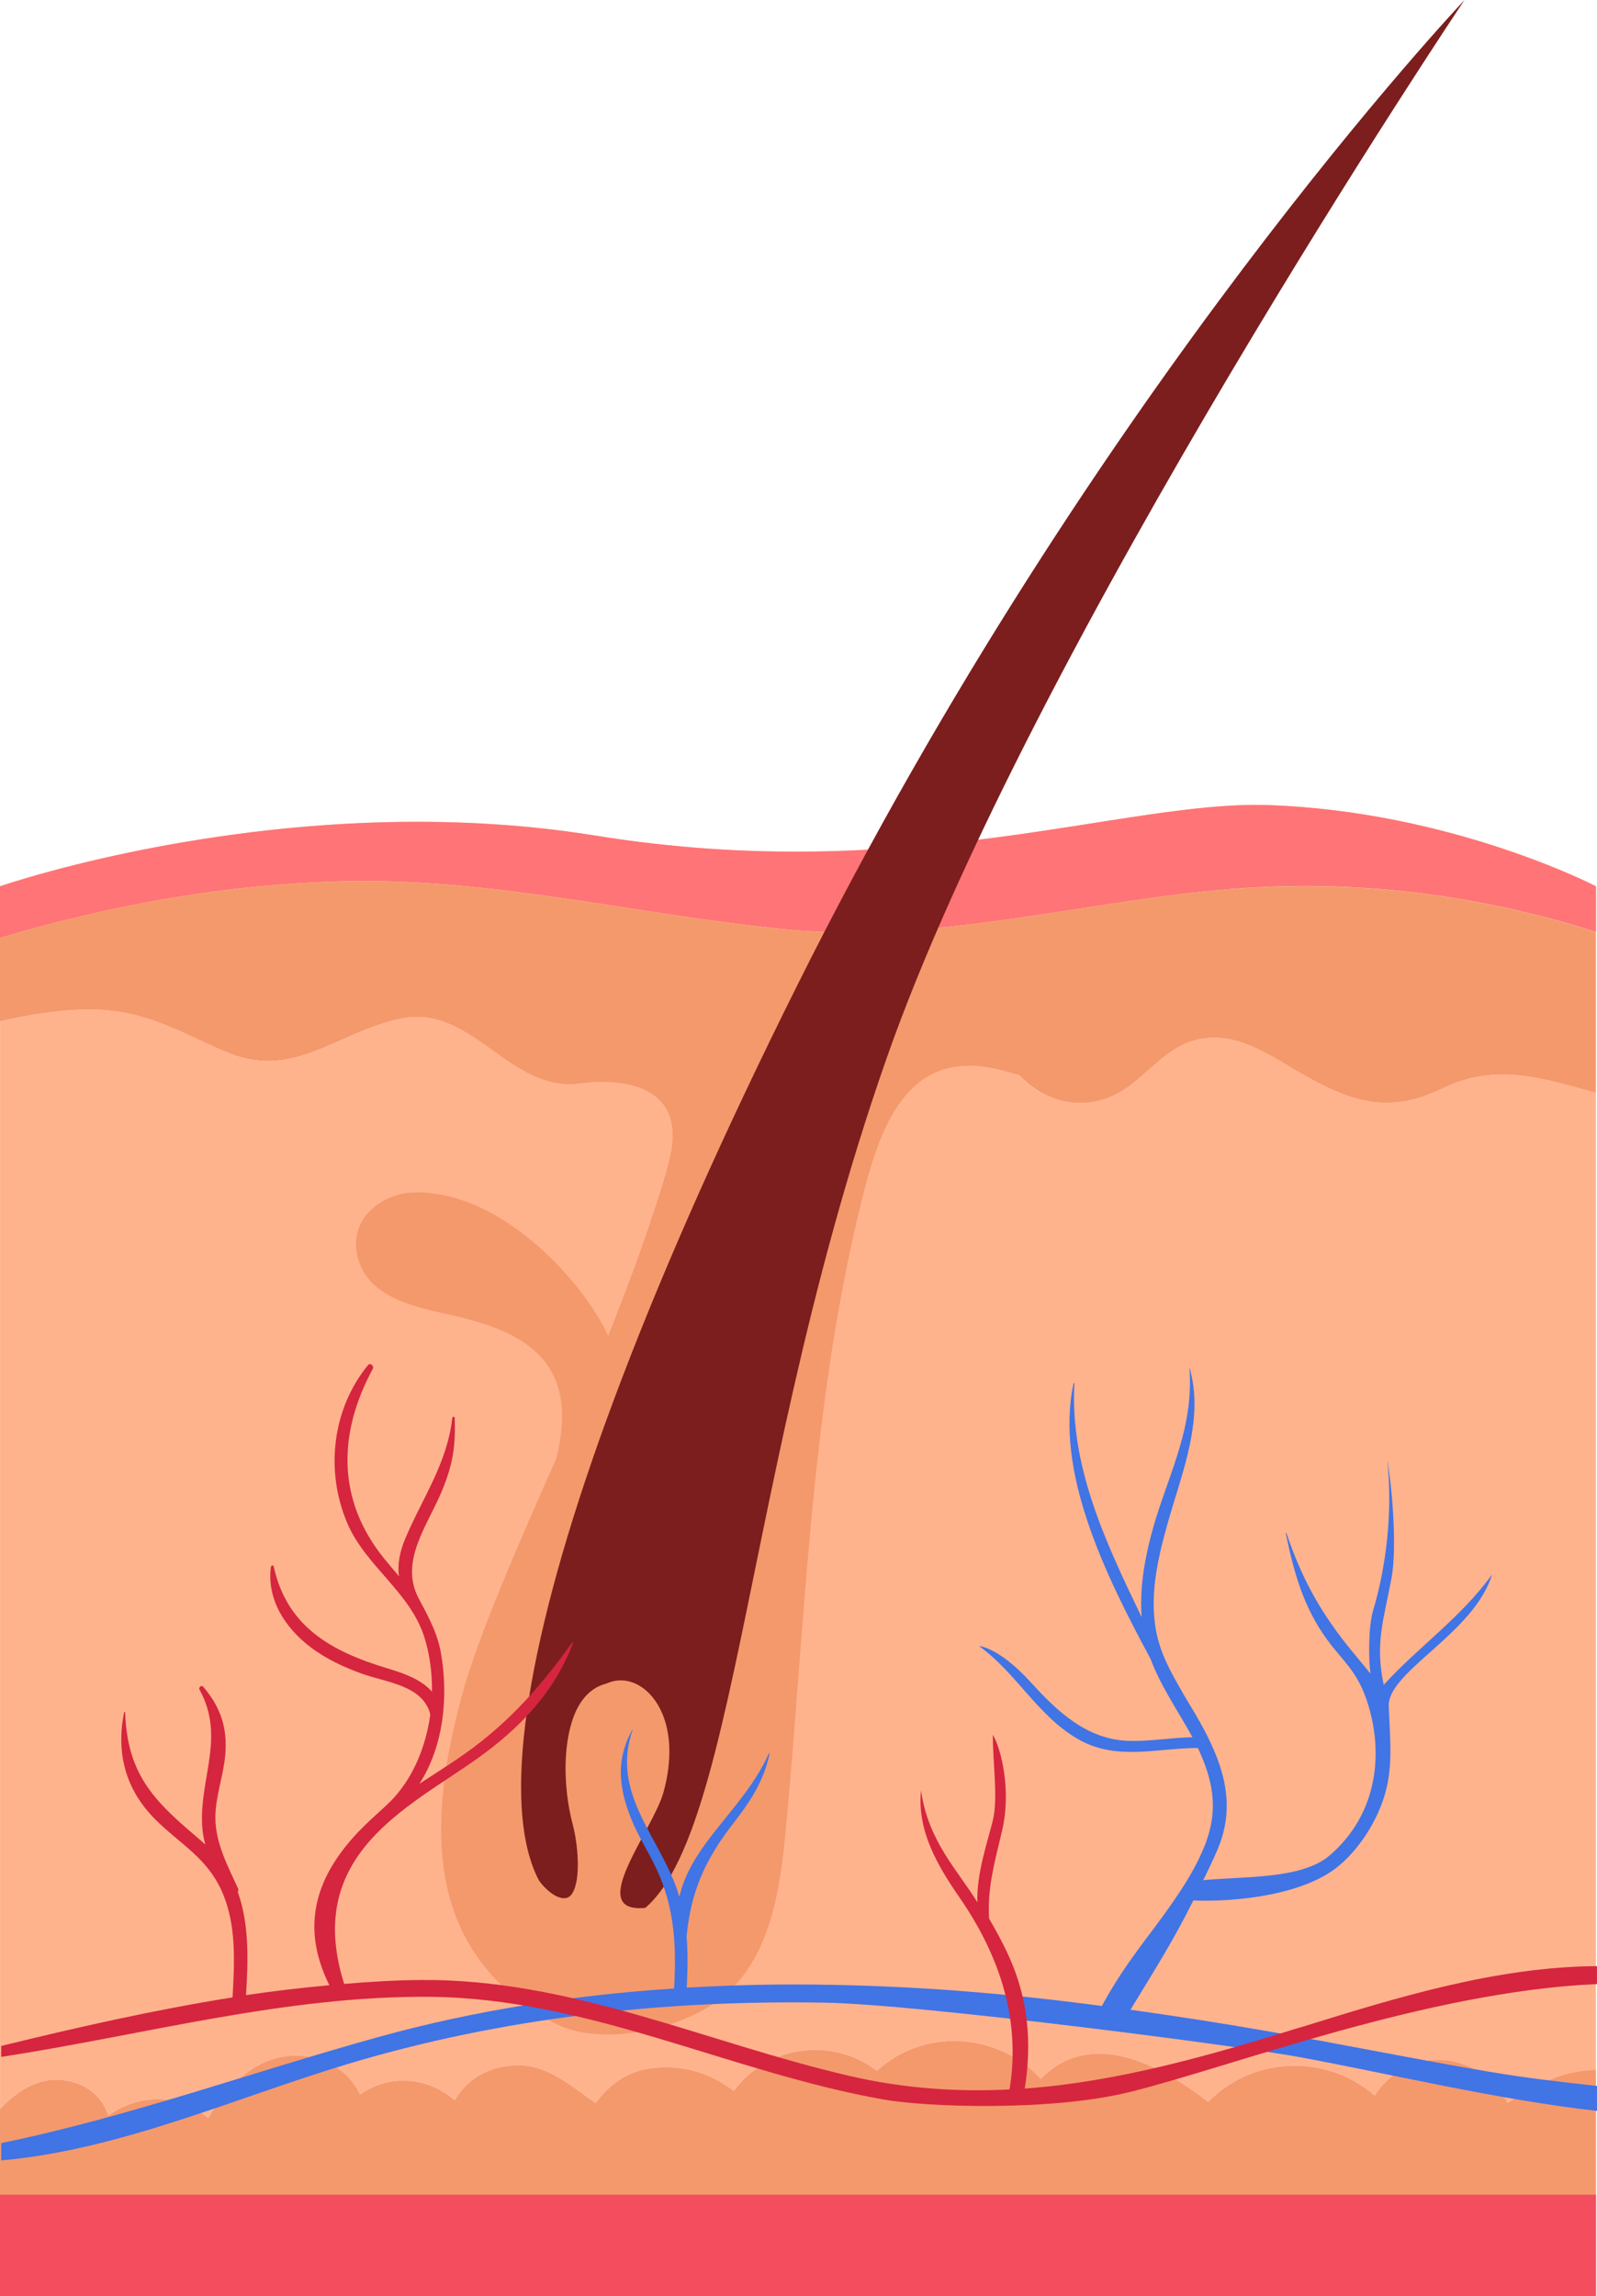 <?xml version="1.0" encoding="UTF-8"?><svg id="_Слой_2" xmlns="http://www.w3.org/2000/svg" width="534.2" height="768" viewBox="0 0 534.2 768"><defs><style>.cls-1{fill:#fea97a;}.cls-1,.cls-2,.cls-3,.cls-4,.cls-5,.cls-6,.cls-7,.cls-8{stroke-width:0px;}.cls-2{fill:#f44d5d;}.cls-3{fill:#7c1e1e;}.cls-4{fill:#ffb38d;}.cls-5{fill:#ff5f76;opacity:.7;}.cls-6{fill:#d6253f;}.cls-7{fill:#4174e5;}.cls-8{fill:#f4996c;}</style></defs><g id="_Слой_1-2"><path class="cls-1" d="M423.96,269.29c-47.9-1.59-119.93,27.16-224.77,10.2C96.5,262.88,0,296.45,0,296.45v17.27c37.6-11.18,76.18-18.11,115.65-18.96,49.95-1.08,97.6,11.25,146.94,16.07,50.7,4.96,98.77-9.33,148.88-13.46,41.5-3.41,82.97,1.77,122.4,14.35v-15.28s-48.31-25.11-109.89-27.16Z"/><path class="cls-5" d="M423.96,269.29c-47.9-1.59-119.93,27.16-224.77,10.2C96.5,262.88,0,296.45,0,296.45v17.27c37.6-11.18,76.18-18.11,115.65-18.96,49.95-1.08,97.6,11.25,146.94,16.07,50.7,4.96,98.77-9.33,148.88-13.46,41.5-3.41,82.97,1.77,122.4,14.35v-15.28s-48.31-25.11-109.89-27.16Z"/><path class="cls-4" d="M22.44,695.95c7.3,1.36,12.01,5.85,13.8,11.72,9.95-7.44,23.66-7.57,33.39.76,6.75-11.13,16.56-21.5,30.58-20.84,9.07.42,16.67,5.32,20.25,12.97,9.79-6.97,22.7-5.92,31.65,1.94,3.29-5.77,8.64-9.78,15.86-11.19,12.38-2.42,19.58,3.71,31.23,12.13,6.6-8.89,14.13-12,23.51-12,8.71,0,16.13,2.92,22.75,7.91,11.23-15.27,32.78-18.2,47.86-6.73,15.96-14.5,40.48-12.84,54.86,2.73,16.27-16.96,39.36-5.26,55.96,7.69,14.95-15.38,39.72-16.11,55.68-2.14,11.23-17.28,34.9-15.25,44.5,2.47,9.8-6.77,19.61-10.98,29.54-11.05v-326.82c-16.69-4.43-32.72-10.51-51.27-1.48-17.47,8.51-29.79,4.93-46.32-4.43-11.49-6.5-22.83-15.32-36.5-11.68-11.63,3.1-17.71,14.84-28.83,19.18-14.82,5.79-29.09-2.62-36.26-15.96-11.31-21.03-17.54-21.03-27.04-18.52-6.34,1.67-12.29,11.05-17.07,15.42-5.55,5.08-11.59,9.69-19.22,10.89-14.3,2.24-26.5-7.83-40.5-8.01-13.65-.18-22.95,9.31-36,11.4-24.42,3.91-36.59-27-61.22-21.54-21.39,4.74-35.55,20.74-58.31,10.92-15.41-6.65-26.71-13.83-44.17-14.05-10.43-.13-20.86,1.61-31.13,3.95v363.8c5.99-6.24,13.31-11.15,22.44-9.45Z"/><path class="cls-8" d="M533.86,768v-75.68c-9.93.07-19.74,4.28-29.54,11.05-9.61-17.73-33.27-19.75-44.5-2.47-15.96-13.97-40.73-13.24-55.68,2.14-16.61-12.95-39.69-24.65-55.96-7.69-14.38-15.57-38.91-17.23-54.86-2.73-15.08-11.47-36.63-8.54-47.86,6.73-6.63-4.99-14.05-7.91-22.75-7.91-9.38,0-16.91,3.12-23.51,12-11.65-8.42-18.85-14.55-31.23-12.13-7.22,1.41-12.57,5.43-15.86,11.19-8.95-7.86-21.86-8.91-31.65-1.94-3.58-7.65-11.18-12.55-20.25-12.97-14.02-.66-23.83,9.71-30.58,20.84-9.72-8.33-23.44-8.2-33.39-.76-1.8-5.87-6.51-10.36-13.8-11.72-9.12-1.69-16.44,3.21-22.44,9.45v62.59h533.86Z"/><path class="cls-8" d="M411.46,297.38c-50.11,4.12-98.18,18.41-148.88,13.46-49.34-4.82-96.98-17.15-146.94-16.07-39.47.85-78.05,7.78-115.65,18.96v27.89c10.27-2.34,20.7-4.08,31.13-3.95,17.46.22,28.76,7.4,44.17,14.05,22.76,9.82,36.92-6.18,58.31-10.92,24.64-5.46,36.8,25.45,61.22,21.54,7.04-1.13,35.58-2.58,29.3,24.64-1.68,7.26-4.12,14.32-6.46,21.4-4.29,12.97-9.2,25.71-14.22,38.41-8.9-19.37-37.91-50.22-66.87-47.8-.28.04-.54.02-.83.07-10.03,1.71-18.37,9.45-16.36,20.3,2.71,14.63,19.62,17.83,31.41,20.48,20.76,4.67,39.49,12.62,36.99,38.34-.33,3.45-1.01,6.5-1.64,9.48-12.18,27.59-26.45,59.86-31.84,80.14-10.7,40.28-13.88,84.52,30.88,108.76,15.02,8.13,41.91,2.82,55.84-8.06,16.62-12.98,19.91-36.16,21.76-55.75,6.56-69.4,8.19-139.48,24.58-207.57,6.31-26.22,15.02-57.04,49.7-46.65,1.24.37,2.47.69,3.7.98,7.77,8.09,18.79,12.05,30.16,7.61,11.11-4.34,17.2-16.09,28.83-19.18,13.66-3.64,25.01,5.18,36.5,11.68,16.53,9.36,28.85,12.93,46.32,4.43,18.55-9.03,34.58-2.95,51.27,1.48v-53.77c-39.43-12.58-80.9-17.77-122.4-14.35Z"/><path class="cls-3" d="M489.89,0s-123.83,130.56-222.96,329.08c-99.13,198.52-113.87,307.73-67.09,313.95,46.78,6.23,43.24-136.4,96.67-288.88C344.92,215.98,489.89,0,489.89,0Z"/><path class="cls-8" d="M221.61,573.33c-3.51-8.58-11.3-13.6-18.75-10.21-5.74,1.38-9.64,6.31-11.66,13.09-2.27,7.61-2.39,16.14-1.52,23.94.4,3.61,1.11,7.11,2.03,10.63,1.4,5.35,2.87,17.84-.42,22.72-2.21,3.28-7.25.47-10.86-4.28-.85-1.12-3.84,4.53-3.09,5.41,6.24,7.33,16.92,17.35,36.29,10.76,1.21-.41,3.76-7.39,2.2-7.24-20.32,1.9,2.46-25.63,6.09-38.63,2.33-8.35,3.05-18-.3-26.19Z"/><rect class="cls-2" y="734.08" width="533.86" height="33.92"/><path class="cls-7" d="M498.76,693.06c-25.34-4.27-50.52-9.45-75.84-13.85-14.87-2.59-29.81-4.91-44.78-6.98,7.94-13.13,14.11-22.64,21.03-36.56,14.37.56,36.89-1.84,48.55-11.48,7.11-5.88,13.19-15.4,15.73-24.73,2.46-9.01,1.57-17.5,1.08-28.71-.5-11.64,28.51-24.27,34.59-44.15-10.61,14.7-24.95,24.45-36.26,36.96-2.97-13.89-.01-21.74,2.63-35.86,1.8-9.64.3-29.75-1.46-39.34,1.95,17.53-.48,36.12-4.68,50.17-1.68,5.62-1.58,16.05-.94,21.29-2.07-2.65-6.18-7.48-8.22-10.08-9.27-11.82-14.98-22.53-19.87-36.91-.05-.14-.26-.09-.23.06,2.79,13.29,5.89,24.69,13.98,35.74,4.8,6.55,9.67,10.16,12.94,19.6,6.12,17.68,3.96,38.6-12.36,52.47-9.42,8.02-29.43,6.87-42.16,8.19,1.7-3.52,3.44-7.04,4.91-10.57,5.93-14.26,2.17-27.04-4.86-40.21-1.98-3.71-4.21-7.32-6.39-10.96-1.06-1.88-2.12-3.75-3.19-5.62-2.37-4.33-4.5-8.77-5.71-13.63-3.2-12.86-.13-26.09,3.37-38.52,4.71-16.73,12.37-34.76,7.21-52.18,1.78,21.51-7.92,37.38-12.9,56.74-2.31,8.95-3.73,18-3.04,26.97-11.87-24.67-24.06-50.23-22.5-78.14,0-.16-.25-.2-.29-.04-6.32,29.45,10.5,63.82,25.74,92.08,3.49,9.4,9.38,17.73,14.05,26.26-7.31.08-14.59,1.54-21.88,1.19-13.63-.65-23.34-9.82-32.14-19.5-10.76-11.85-17.46-12.25-17.35-12.16,12.53,8.98,19.72,23.6,33.43,31.3,12.65,7.09,26.07,2.8,39.74,2.76,3.62,7.74,6.09,15.76,4.55,24.76-.39,2.28-1.02,4.44-1.75,6.56-.08.21-.12.41-.2.62-.42,1.06-.9,2.1-1.35,3.16-2.54,5.79-5.97,11.16-9.62,16.46-7.94,11.53-15.84,20.11-23.73,34.73-32.97-4.35-62.86-6.77-96.1-7.15-14.25-.16-28.53.2-42.78,1.03.3-5.88.41-11.56-.04-17.16,1.44-14.83,6-25.42,15.67-37.85,5.62-7.22,10.24-14.24,12.09-23.3.03-.13-.16-.21-.21-.09-8.32,18.61-25.95,30.01-29.96,48.03-.53-1.77-1.12-3.53-1.85-5.3-7.01-17.02-20.66-30.8-13.79-50.57.02-.06-.07-.1-.11-.04-5.54,10.02-4.57,19.39-.35,29.86,2.35,5.83,5.84,11.12,8.49,16.8,6.1,13.11,6.61,25.98,5.85,39.9-33.21,2.18-66.23,7.21-98.32,16.07-42.92,11.85-83.5,26.72-126.78,35.65v5.78c39.55-3.46,78.22-20.88,115.58-32.14,51.92-15.64,105.9-21.56,160.02-20.62,31.68.56,138.7,14.48,158.93,18.25,32.02,5.96,65.75,14.14,99.27,17.96v-8.36c-11.83-1.27-23.64-2.66-35.45-4.65Z"/><path class="cls-6" d="M129.17,557.9c-18.43-5.59-33.24-13.86-37.62-33.97-.12-.56-.85-.35-.92.12-1.46,10.89,4.73,20.4,13.18,26.85,5.28,4.02,11.3,6.78,17.51,9.01,7.85,2.81,19.99,3.79,22.56,13.3.67,2.47,4.43,1.43,3.83-1.06-2.13-8.95-10.56-11.83-18.55-14.25Z"/><path class="cls-6" d="M435.38,677.98c-31.16,9.7-61.5,18.33-92.6,20.61,2.4-15.07,1.24-29.69-5.18-43.98-2.03-4.53-4.35-8.76-6.75-12.89-.62-10.23,1.89-18.96,4.37-29.47,3.2-13.61-.45-27.67-3.12-32.02,0,10,1.81,21.13,0,28.7-1.48,6.22-5.61,18.01-5.14,27.37-6.53-10.63-16.46-20.38-18.88-37.41-1.34,13.52,5.49,25.08,12.92,35.84,15.79,22.86,19.97,44.46,16.69,64.15-17.52.88-35.3-.29-53.65-4.55-48.24-11.22-93.26-32.62-143.71-32.06-8.71.1-16.39.57-25.2,1.31-13.66-43.17,21.32-58.89,44.35-75.25,14.15-10.05,26.09-22.33,32.18-38.79.06-.17-.18-.24-.27-.11-11.43,15.86-22.56,28.27-38.87,39.22-4.05,2.72-8.16,5.33-12.23,7.99,8.2-12.64,9.84-29.66,7.09-44.35-1.3-6.97-5.23-13.62-7.41-17.81-6.4-12.31,3.1-24.33,7.81-35.69,3.72-8.96,4.65-14.98,4.33-24.51-.02-.54-.76-.51-.82,0-1.75,15.37-9.97,26.65-15.76,40.42-1.73,4.13-2.67,8.5-2.06,12.54-1.64-1.93-3.32-3.89-5.04-6.02-15.83-19.6-15.36-41.85-3.73-63.37.53-.97-.84-2.18-1.61-1.24-12.01,14.72-14.38,35.43-6.9,52.91,6.16,14.4,21.09,23.05,25.8,38.25,5.77,18.61,1.63,42.85-12.7,56.03-4.39,4.04-6.62,5.97-9.44,8.94-13.19,13.9-20.02,30.5-9.68,51.28-9.27.85-18.57,1.91-27.87,3.31.7-11.4,1.14-23.64-2.76-34.51.19-.33.29-.7.12-1.07-3.42-7.52-7.6-15.27-7.62-23.72-.01-7.08,2.7-13.99,3.31-21.02.78-9.01-1.54-16.01-7.37-22.82-.6-.7-1.66.19-1.24.96,8.64,15.83.09,29.09.87,45.23.11,2.33.5,4.51,1.07,6.58-1.17-1.06-2.37-2.1-3.59-3.14-13.96-11.83-22.57-20.87-23.22-41.04,0-.19-.3-.25-.35-.05-2.78,13.77.5,26.02,10.65,36.06,8.25,8.16,17.06,12.6,22.06,23.86,4.92,11.09,4.22,23.6,3.56,35.44-26.17,4.16-52.2,10.07-77.39,16.24v3.67c47.65-7.32,94.91-20.51,143.36-20.1,53.18.45,100.25,25.2,151.75,34.34,14.49,2.57,55.92,4.04,82.43-2.51,34.11-8.43,99.35-33.63,156.25-36.09v-6c-33.61.19-66.95,10.47-98.82,20.38Z"/></g></svg>